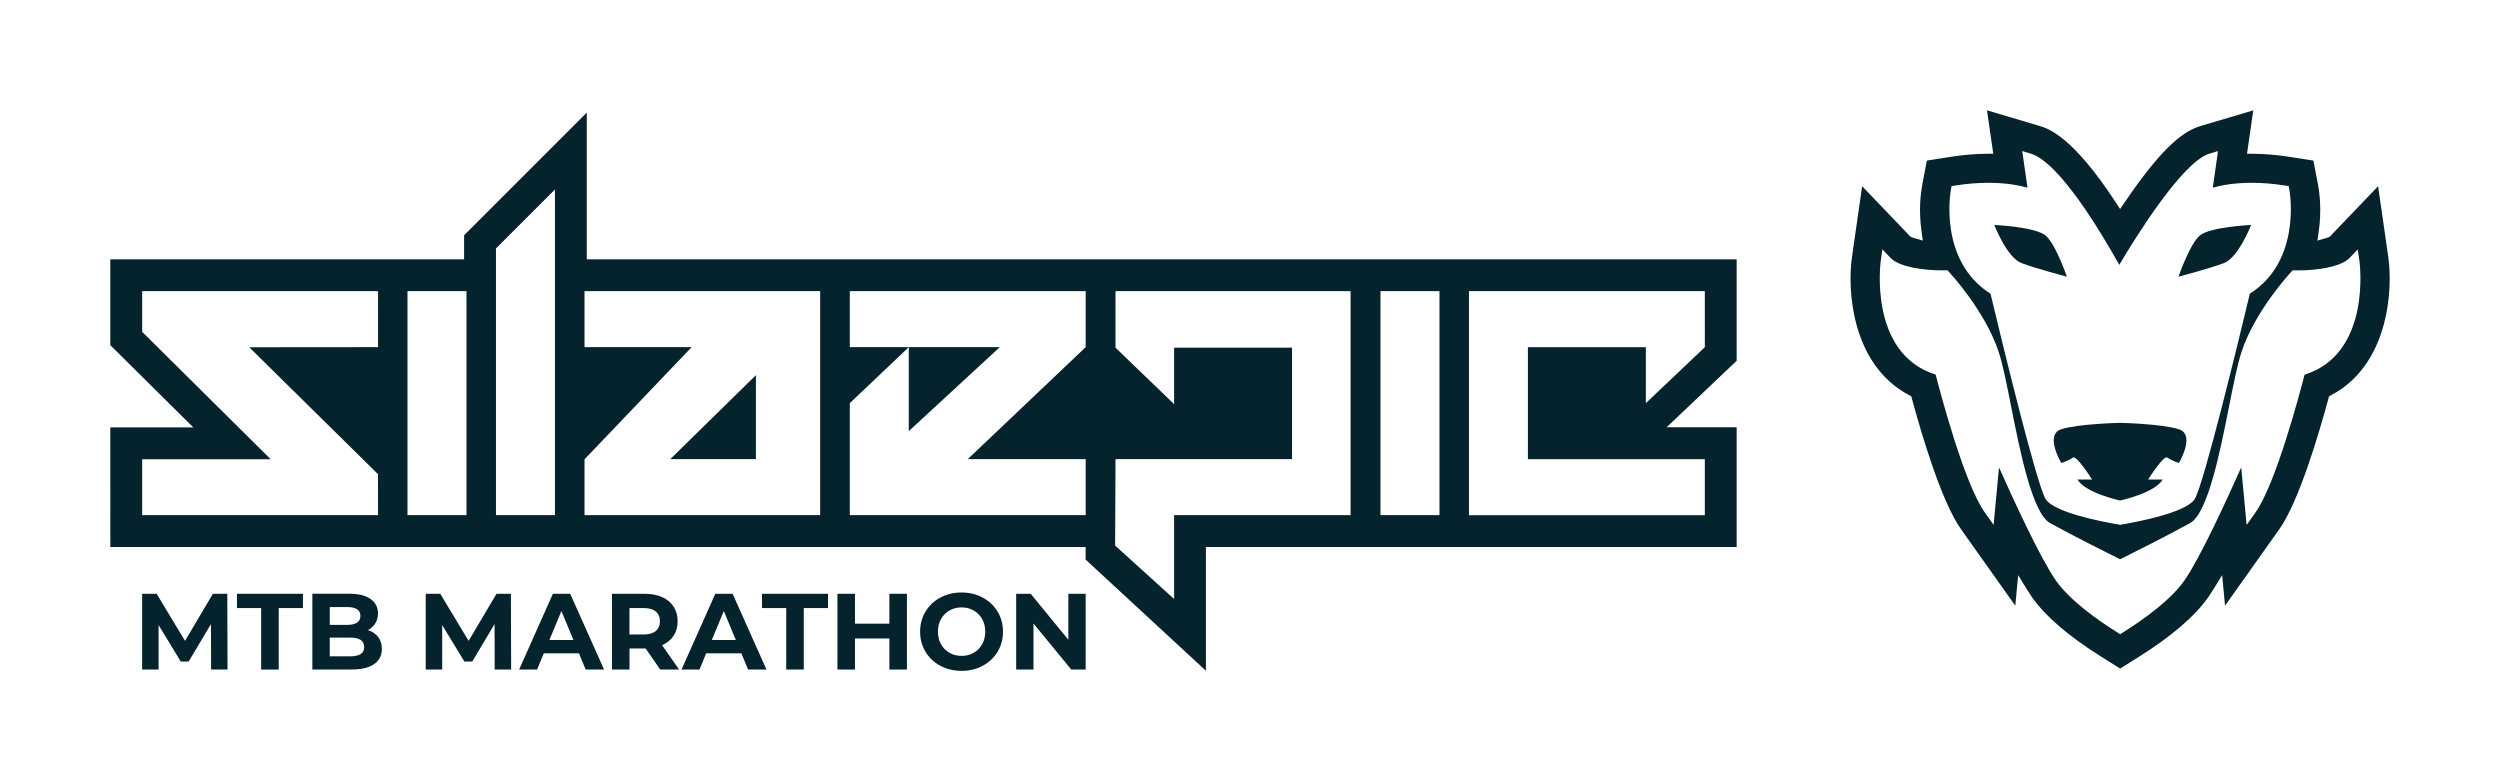 <?xml version="1.0" encoding="UTF-8"?> <svg xmlns="http://www.w3.org/2000/svg" xmlns:xlink="http://www.w3.org/1999/xlink" version="1.1" x="0px" y="0px" viewBox="0 0 642.53 200.76" style="enable-background:new 0 0 642.53 200.76;" xml:space="preserve"> <style type="text/css"> .st0{fill:#FFFFFF;} .st1{fill:#1FB099;} .st2{fill:#04232C;} .st3{fill:#05232C;} .st4{fill:#FDDD03;} .st5{fill:#0973BA;} .st6{fill:url(#SVGID_1_);} </style> <g id="SILAEPIC_MTB"> </g> <g id="SILAEPIC_PORTRAIT"> </g> <g id="ICON"> </g> <g id="SILAEPIC_LANDSCAPE"> <g> <g> <g> <path class="st2" d="M54.25,172.08l-0.03-11.68l-5.73,9.62h-2.03l-5.7-9.37v11.43h-4.23v-19.47h3.73l7.29,12.1l7.17-12.1h3.7 l0.06,19.47H54.25z"></path> <path class="st2" d="M67.12,156.28H60.9v-3.67h16.96v3.67h-6.23v15.8h-4.51V156.28z"></path> <path class="st2" d="M97.19,163.72c0.63,0.83,0.95,1.84,0.95,3.04c0,1.71-0.66,3.02-1.99,3.93c-1.33,0.92-3.26,1.38-5.8,1.38 H80.28v-19.47h9.51c2.37,0,4.19,0.45,5.46,1.36c1.27,0.91,1.9,2.14,1.9,3.7c0,0.95-0.23,1.79-0.68,2.53 c-0.45,0.74-1.09,1.33-1.9,1.75C95.68,162.31,96.56,162.9,97.19,163.72z M84.76,156.01v4.59h4.48c1.11,0,1.96-0.19,2.53-0.58 c0.57-0.39,0.86-0.96,0.86-1.72c0-0.76-0.29-1.33-0.86-1.71c-0.57-0.38-1.42-0.57-2.53-0.57H84.76z M92.7,168.1 c0.6-0.39,0.9-0.99,0.9-1.81c0-1.61-1.2-2.42-3.59-2.42h-5.26v4.81h5.26C91.2,168.69,92.09,168.49,92.7,168.1z"></path> <path class="st2" d="M127.14,172.08l-0.03-11.68l-5.73,9.62h-2.03l-5.7-9.37v11.43h-4.23v-19.47h3.73l7.29,12.1l7.17-12.1h3.7 l0.06,19.47H127.14z"></path> <path class="st2" d="M148.8,167.91h-9.04l-1.72,4.17h-4.62l8.68-19.47h4.45l8.7,19.47h-4.73L148.8,167.91z M147.38,164.49 l-3.09-7.45l-3.09,7.45H147.38z"></path> <path class="st2" d="M169.68,172.08l-3.75-5.42h-0.22h-3.92v5.42h-4.51v-19.47h8.43c1.72,0,3.22,0.29,4.49,0.86 c1.27,0.57,2.25,1.39,2.93,2.45c0.69,1.06,1.03,2.31,1.03,3.75c0,1.45-0.35,2.69-1.04,3.74c-0.7,1.05-1.68,1.85-2.96,2.41 l4.37,6.26H169.68z M168.54,157.16c-0.7-0.58-1.73-0.88-3.09-0.88h-3.67v6.79h3.67c1.35,0,2.38-0.3,3.09-0.89 c0.7-0.59,1.06-1.43,1.06-2.5C169.6,158.58,169.25,157.74,168.54,157.16z"></path> <path class="st2" d="M190.54,167.91h-9.04l-1.72,4.17h-4.62l8.68-19.47h4.45l8.7,19.47h-4.73L190.54,167.91z M189.12,164.49 l-3.09-7.45l-3.09,7.45H189.12z"></path> <path class="st2" d="M202.08,156.28h-6.23v-3.67h16.96v3.67h-6.23v15.8h-4.51V156.28z"></path> <path class="st2" d="M233.09,152.61v19.47h-4.51v-7.98h-8.84v7.98h-4.51v-19.47h4.51v7.68h8.84v-7.68H233.09z"></path> <path class="st2" d="M241.67,171.11c-1.62-0.87-2.89-2.07-3.81-3.6c-0.92-1.53-1.38-3.25-1.38-5.16c0-1.91,0.46-3.63,1.38-5.16 c0.92-1.53,2.19-2.73,3.81-3.6c1.62-0.87,3.44-1.31,5.46-1.31c2.02,0,3.84,0.44,5.45,1.31c1.61,0.87,2.88,2.07,3.81,3.6 c0.93,1.53,1.39,3.25,1.39,5.16c0,1.91-0.46,3.63-1.39,5.16c-0.93,1.53-2.2,2.73-3.81,3.6c-1.61,0.87-3.43,1.31-5.45,1.31 C245.11,172.41,243.29,171.98,241.67,171.11z M250.25,167.78c0.93-0.53,1.65-1.27,2.18-2.21c0.53-0.95,0.79-2.02,0.79-3.23 c0-1.2-0.26-2.28-0.79-3.23c-0.53-0.95-1.26-1.68-2.18-2.21c-0.93-0.53-1.97-0.79-3.11-0.79c-1.15,0-2.19,0.26-3.11,0.79 c-0.93,0.53-1.65,1.27-2.18,2.21c-0.53,0.95-0.79,2.02-0.79,3.23c0,1.21,0.26,2.28,0.79,3.23c0.53,0.95,1.26,1.68,2.18,2.21 c0.93,0.53,1.96,0.79,3.11,0.79C248.28,168.57,249.32,168.31,250.25,167.78z"></path> <path class="st2" d="M279.03,152.61v19.47h-3.7l-9.71-11.82v11.82h-4.45v-19.47h3.73l9.68,11.82v-11.82H279.03z"></path> </g> </g> <g> <g id="LOGO1_10_"> <g> <polygon class="st2" points="194.28,118.01 194.28,96.42 172.26,118.01 "></polygon> <path class="st2" d="M446.35,66.65h-68.2h-8.79h-14.04v0h-76.8v0l-59.54,0v0h-68.17V28.93l-31.53,31.53v6.19h-13.94h-8.79 h-68.2l0,22.06l21.32,21.13H28.35l0.01,30.74l68.2,0v0h22.73h8.79h22.73v0l59.4,0v0h68.81v3.24l30.92,28.58v-31.82h36.67h8.7 h14.04h8.79h68.2v-30.77h-17.99l17.99-17.08V66.65z M97.16,89.22l-33.1,0.03l33.06,32.59l0.03,0.02v0.11l0.01,10.43h-0.01 l-60.61,0v-0.21l0-14.16h0h33.03L36.54,85.29l0-10.46h60.62V89.22z M119.89,132.4h-15.16V74.83h15.16V132.4z M142.63,132.4 h-15.16V63.85l15.16-15.16V132.4z M210.79,132.4l-60.56,0v-14.35l27.53-28.83h-27.53V74.83h60.56V132.4z M279.03,89.22 l-30.31,28.79h30.31v14.39h-60.62v-28.79l15.16-14.39v21.58l23.39-21.58l-38.55,0V74.83l60.62,0L279.03,89.22z M347.13,132.4 h-45.37v21.55l-15.16-13.73l0.1-22.21h45.37V89.36h-30.31l0,14.51L286.7,89.36l0-14.53h60.42V132.4z M369.96,132.4H354.8V74.83 h15.16V132.4z M438.16,89.23L423,103.62V89.23h-30.31v28.79h45.47v14.39h-60.62V74.83l60.62,0V89.23z"></path> </g> </g> <g> <g> <path class="st2" d="M529.79,119.01c0,0,2.04-0.7,2.97-1.41c0.94-0.7,4.93,5.64,4.93,5.64h-3.76c2.11,3.52,10.96,5.4,10.96,5.4 s8.85-1.88,10.96-5.4h-3.76c0,0,3.99-6.34,4.93-5.64c0.94,0.7,2.97,1.41,2.97,1.41s4.38-7.28,0-8.69 c-4.38-1.41-15.11-1.64-15.11-1.64s-10.72,0.23-15.11,1.64C525.41,111.73,529.79,119.01,529.79,119.01z"></path> <path class="st2" d="M578.57,57.82c0,0-10.74,0.47-13.3,2.8c-2.57,2.33-5.37,10.5-5.37,10.5s7.94-2.1,11.67-3.5 S578.57,57.82,578.57,57.82z"></path> <path class="st2" d="M519.55,67.62c3.73,1.4,11.67,3.5,11.67,3.5s-2.8-8.17-5.37-10.5c-2.57-2.33-13.3-2.8-13.3-2.8 S515.82,66.22,519.55,67.62z"></path> <path class="st2" d="M613.81,66.01l-2.61-18.15l-12.46,13.01l-0.3,0.12c-0.18,0.07-0.41,0.15-0.67,0.22l-2.16,0.63l0.32-2.23 c0.8-5.58,0.23-10.02-0.18-12.17l-1.18-6.17l-6.21-0.97c-3.13-0.49-6.22-0.75-9.18-0.78l-1.67-0.01l1.61-11.15l-13.37,3.97 c-4.08,1.21-9.28,4.41-19.54,19.45l-1.32,1.94l-1.19-1.82c-11.18-17.05-17.33-18.88-19.65-19.57l-13.37-3.97l1.61,11.15 l-1.67,0.01c-2.96,0.02-6.04,0.28-9.18,0.78l-6.21,0.97l-1.18,6.17c-0.41,2.15-0.98,6.59-0.18,12.17l0.32,2.22l-2.16-0.62 c-0.26-0.07-0.49-0.15-0.68-0.22l-0.3-0.12l-12.46-13.01l-2.61,18.15c-1.29,8.95,0.12,27.89,14.67,35.53l0.56,0.3l0.17,0.61 c2.58,9.53,7.65,26.57,12.64,33.59l13.93,19.63l0.74-7.85l2.28,3.7c0.45,0.73,0.88,1.39,1.27,1.96 c3.43,4.9,9.45,10.07,17.91,15.37l4.75,2.98l4.75-2.98c8.46-5.31,14.48-10.48,17.91-15.38c0.39-0.56,0.82-1.22,1.28-1.96 l2.28-3.7l0.74,7.85l13.93-19.62c4.99-7.03,10.06-24.06,12.64-33.59l0.17-0.61l0.56-0.29C613.69,93.9,615.1,74.95,613.81,66.01 z M501.39,48.84l0.19-1.01l1.01-0.16c2.9-0.46,5.75-0.69,8.45-0.69c4.61,0,7.99,0.67,10.05,1.25l-1.35-9.4l2.18,0.65 c7.32,2.17,18.12,20.27,22.76,28.59c4.15-7.01,16.23-26.52,23.2-28.59l2.18-0.65l-1.35,9.4c2.07-0.58,5.44-1.25,10.05-1.25 c2.7,0,5.54,0.23,8.45,0.69l1.01,0.16l0.19,1.01c0.03,0.18,3.29,18.12-10.18,26.65c-2.27,9.53-11.92,49.55-14.22,52.87 c-2.32,3.35-13.96,5.64-18.86,6.48l-0.24,0.04l-0.24-0.04c-4.9-0.83-16.55-3.13-18.86-6.48c-2.3-3.32-11.95-43.34-14.22-52.87 C498.1,66.95,501.35,49.02,501.39,48.84z M592.3,96.3c-1.22,4.74-7.35,28-12.62,35.42l-2.27,3.2l-1.39-14.78 c-3.6,8.08-10.6,23.35-14.6,29.05c-3.55,5.07-10.53,10.05-15.76,13.33L544.9,163l-0.77-0.49c-5.23-3.28-12.21-8.26-15.76-13.33 c-3.99-5.71-11-20.97-14.6-29.05l-1.39,14.77l-2.27-3.2c-5.27-7.42-11.4-30.67-12.62-35.42 c-17.33-5.41-14.15-28.98-14.12-29.23l0.43-2.96l2.06,2.16c2.29,2.39,8.41,3.24,13.38,3.24c0.38,0,0.6-0.01,0.61-0.01 l0.66-0.02l0.45,0.48c0.38,0.41,9.34,10.13,12.75,20.59c1.05,3.24,2.04,8.21,3.18,13.96c2.3,11.58,5.45,27.43,10.02,29.96 c6.22,3.43,15.38,8,17.98,9.29c2.61-1.29,11.76-5.86,17.98-9.29c4.58-2.52,7.72-18.38,10.02-29.95 c1.14-5.75,2.13-10.72,3.18-13.96c3.4-10.47,12.36-20.19,12.74-20.59l0.45-0.48l0.66,0.02c0.01,0,0.23,0.01,0.61,0.01 c4.97,0,11.09-0.85,13.38-3.24l2.06-2.16l0.43,2.96C606.45,67.31,609.63,90.89,592.3,96.3z"></path> </g> </g> </g> </g> </g> <g id="SILAEPIC"> </g> </svg> 